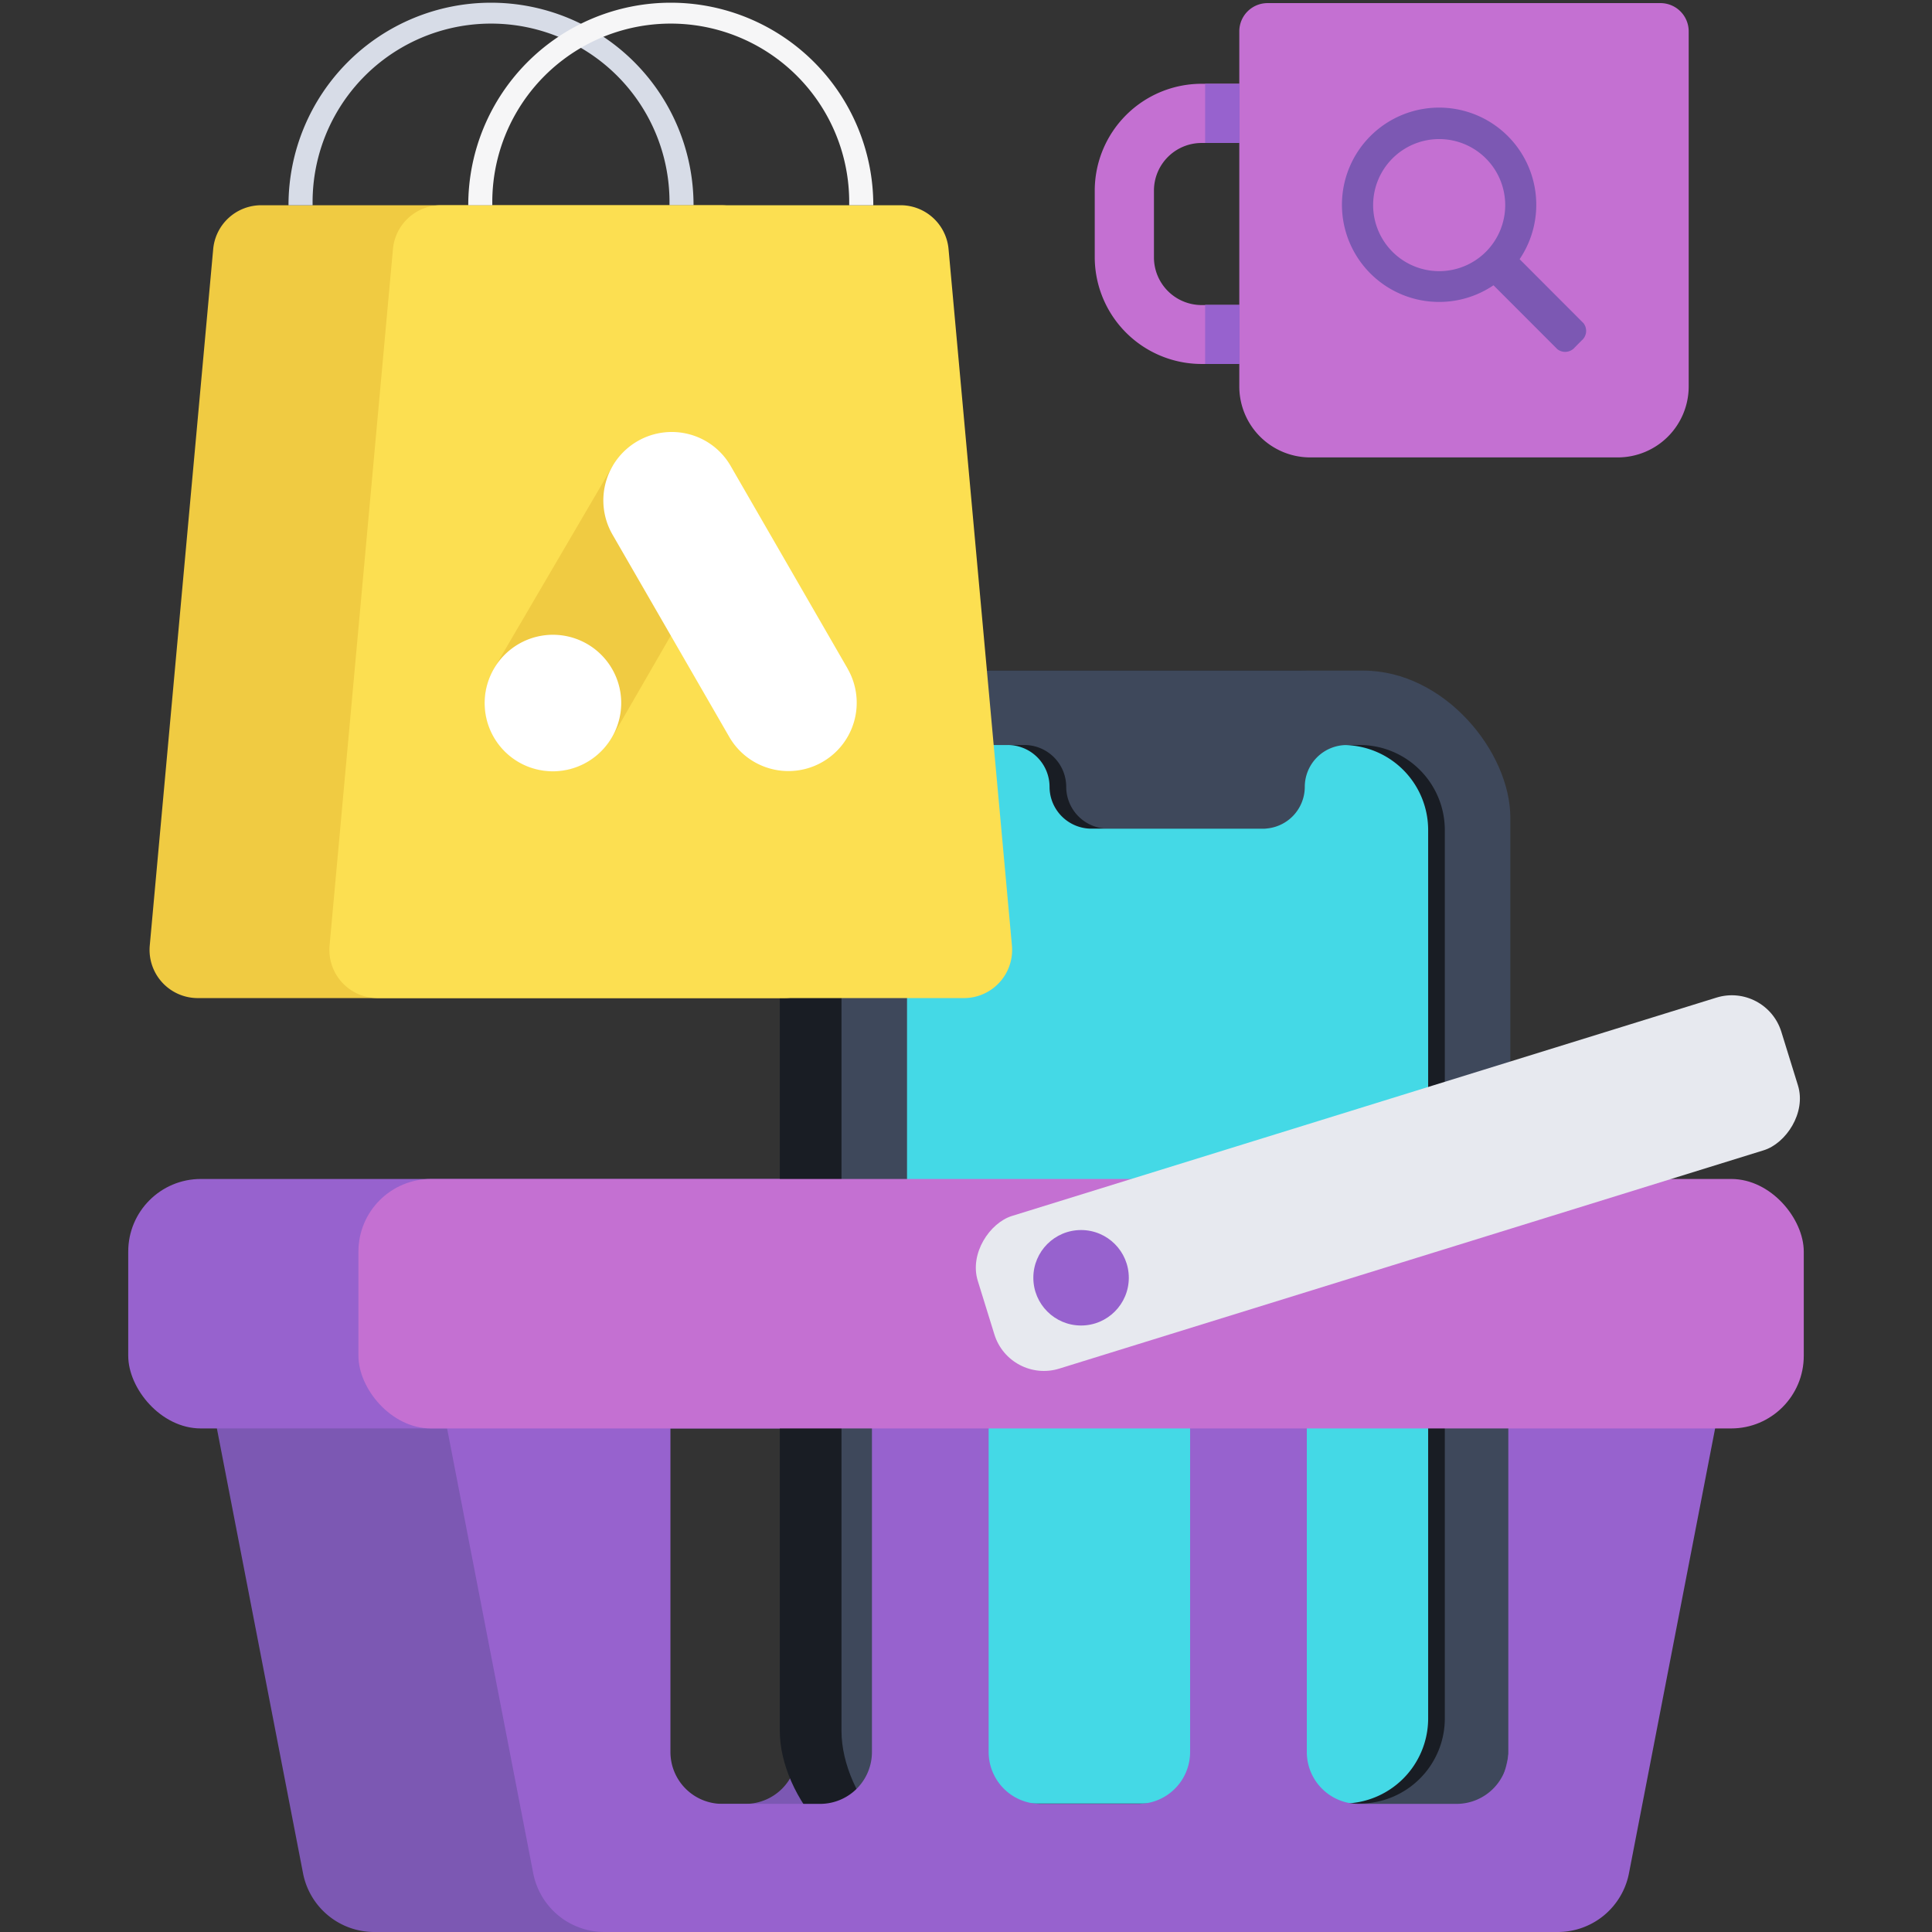 <svg id="e8e8f264-232f-4913-93b4-326712bd82e1" data-name="doplnujuce" xmlns="http://www.w3.org/2000/svg" xmlns:xlink="http://www.w3.org/1999/xlink" viewBox="0 0 342 342"><rect x="0" y="0" width="342" height="342" fill="#333333" stroke="none"/><defs><clipPath id="e0876ea2-4588-4a08-a632-685d22ea4bd5"><path d="M35.55,208.7H76.3S112.75,333.14,113,333.14L273,326l12.65-91.37H319.3V0H22.7V209.43Z" style="fill:none"/></clipPath></defs><title>prog_ilus_v5</title><g id="f4015653-be76-4a63-a11d-f9205be440c4" data-name="kosik 2"><path d="M253.78,252.43v57.71a9.18,9.18,0,0,1-9.18,9.18H227.3a9.18,9.18,0,0,1-9.18-9.18V252.43H197.46v57.71a9.18,9.18,0,0,1-9.18,9.18H171a9.18,9.18,0,0,1-9.18-9.18V252.43H141.13v57.71a9.18,9.18,0,0,1-9.18,9.18h-17.3a9.18,9.18,0,0,1-9.18-9.18V252.43H38.31l15.33,79.16A12.84,12.84,0,0,0,66.25,342H262.53a12.85,12.85,0,0,0,12.62-10.41l15.33-79.16Z" style="fill:#7c58b3"/><rect x="22.7" y="208.7" width="255.85" height="44.16" rx="12.85" style="fill:#9762ce"/><g style="clip-path:url(#e0876ea2-4588-4a08-a632-685d22ea4bd5)"><g id="e9b89b59-8479-4255-a5ad-d9676202163d" data-name="&lt;Group&gt;"><rect x="138.04" y="118.71" width="118.4" height="213.73" rx="26.05" style="fill:#191d24"/><rect x="148.96" y="118.71" width="118.4" height="213.73" rx="26.05" style="fill:#3e485b"/><path d="M232.23,139.28h0a7.42,7.42,0,0,1-7.42,7.41H196.16a7.42,7.42,0,0,1-7.42-7.41h0a7.41,7.41,0,0,0-7.42-7.4h-4.43a15.07,15.07,0,0,0-15.08,15.05V304.21a15.07,15.07,0,0,0,15.08,15.05h63.79a15.07,15.07,0,0,0,15.08-15.05V146.93a15.07,15.07,0,0,0-15.08-15.05h-1A7.4,7.4,0,0,0,232.23,139.28Z" style="fill:#191d24"/><path d="M160.56,304.21V146.93a15.07,15.07,0,0,1,15.08-15.05h2.73a7.41,7.41,0,0,1,7.42,7.4h0a7.42,7.42,0,0,0,7.42,7.41h30.35a7.41,7.41,0,0,0,7.41-7.41h0a7.41,7.41,0,0,1,7.2-7.39,15.05,15.05,0,0,1,14.64,15V304.21a15.07,15.07,0,0,1-15.08,15.05H175.64A15.07,15.07,0,0,1,160.56,304.21Z" style="fill:#44d9e6"/></g><path d="M46.24,36.33h81.37a8.53,8.53,0,0,1,8.49,7.76l11.22,123.29a8.53,8.53,0,0,1-8.5,9.3H35a8.53,8.53,0,0,1-8.49-9.3L37.74,44.09A8.54,8.54,0,0,1,46.24,36.33Z" style="fill:#f0cb42"/><path d="M51.07,36.33h4.27a31.59,31.59,0,1,1,63.17,0h4.26a35.85,35.85,0,1,0-71.7,0Z" style="fill:#d7dce7"/><path d="M78.05,36.33h81.37a8.53,8.53,0,0,1,8.49,7.76l11.22,123.29a8.53,8.53,0,0,1-8.49,9.3H66.83a8.53,8.53,0,0,1-8.49-9.3L69.56,44.09A8.53,8.53,0,0,1,78.05,36.33Z" style="fill:#fcdf51"/><path d="M82.89,36.33h4.26a31.59,31.59,0,1,1,63.17,0h4.27a35.85,35.85,0,0,0-71.7,0Z" style="fill:#f6f6f7"/><path d="M108.52,82.36,87.41,118.42a12.09,12.09,0,0,0,20.94,12.09l10.44-18.08" style="fill:#f0cb42"/><path d="M109.56,121.33a12.09,12.09,0,1,0-17.72,13.6,12.1,12.1,0,0,0,17.72-13.6Z" style="fill:#fff"/><path d="M150.08,118.42,129.35,82.5A12,12,0,0,0,122,76.87a12.11,12.11,0,0,0-13.6,17.72l20.73,35.92a12.09,12.09,0,0,0,20.94-12.09Z" style="fill:#fff"/><g id="bef3d7e5-56b6-48f7-9e91-5cbdd0fd378b" data-name="boss"><path d="M232,.48H286.4A12.56,12.56,0,0,1,299,13v62.9a5,5,0,0,1-5,5H224.45a5,5,0,0,1-5-5V13A12.56,12.56,0,0,1,232,.48Z" transform="translate(518.38 81.45) rotate(-180)" style="fill:#c470d2"/><path d="M212.7,64.43h6.72V54H212.7a8.44,8.44,0,0,1-8.43-8.43V33.74a8.44,8.44,0,0,1,8.43-8.43h6.72V14.83H212.7a18.93,18.93,0,0,0-18.91,18.91V45.52A18.93,18.93,0,0,0,212.7,64.43Z" style="fill:#c470d2"/><rect x="213.33" y="14.83" width="6.1" height="10.48" style="fill:#9762ce"/><rect x="213.33" y="53.95" width="6.1" height="10.48" style="fill:#9762ce"/><path d="M280.31,57.21,269,45.88a17.2,17.2,0,1,0-4.62,4.62l11.32,11.33a2.24,2.24,0,0,0,3.09-.36l1.17-1.18A2.22,2.22,0,0,0,280.31,57.21ZM243.07,36.3A11.69,11.69,0,1,1,254.75,48,11.7,11.7,0,0,1,243.07,36.3Z" style="fill:#7c58b3"/></g></g><path d="M267,252.43v57.71a9.17,9.17,0,0,1-9.17,9.18H240.51a9.18,9.18,0,0,1-9.18-9.18V252.43H210.67v57.71a9.18,9.18,0,0,1-9.18,9.18h-17.3a9.18,9.18,0,0,1-9.18-9.18V252.43H154.35v57.71a9.18,9.18,0,0,1-9.18,9.18H127.86a9.18,9.18,0,0,1-9.18-9.18V252.43H79.06l15.33,79.16A12.84,12.84,0,0,0,107,342H275.75a12.84,12.84,0,0,0,12.61-10.41l15.33-79.16Z" style="fill:#9762ce"/><rect x="63.45" y="208.7" width="255.85" height="44.16" rx="12.85" style="fill:#c470d2"/><rect x="231.53" y="134.97" width="28.29" height="148.92" rx="9.18" transform="translate(372.99 -87.23) rotate(72.78)" style="fill:#e7e9ef"/><circle cx="191.37" cy="226.19" r="8.45" style="fill:#9762ce"/></g></svg>